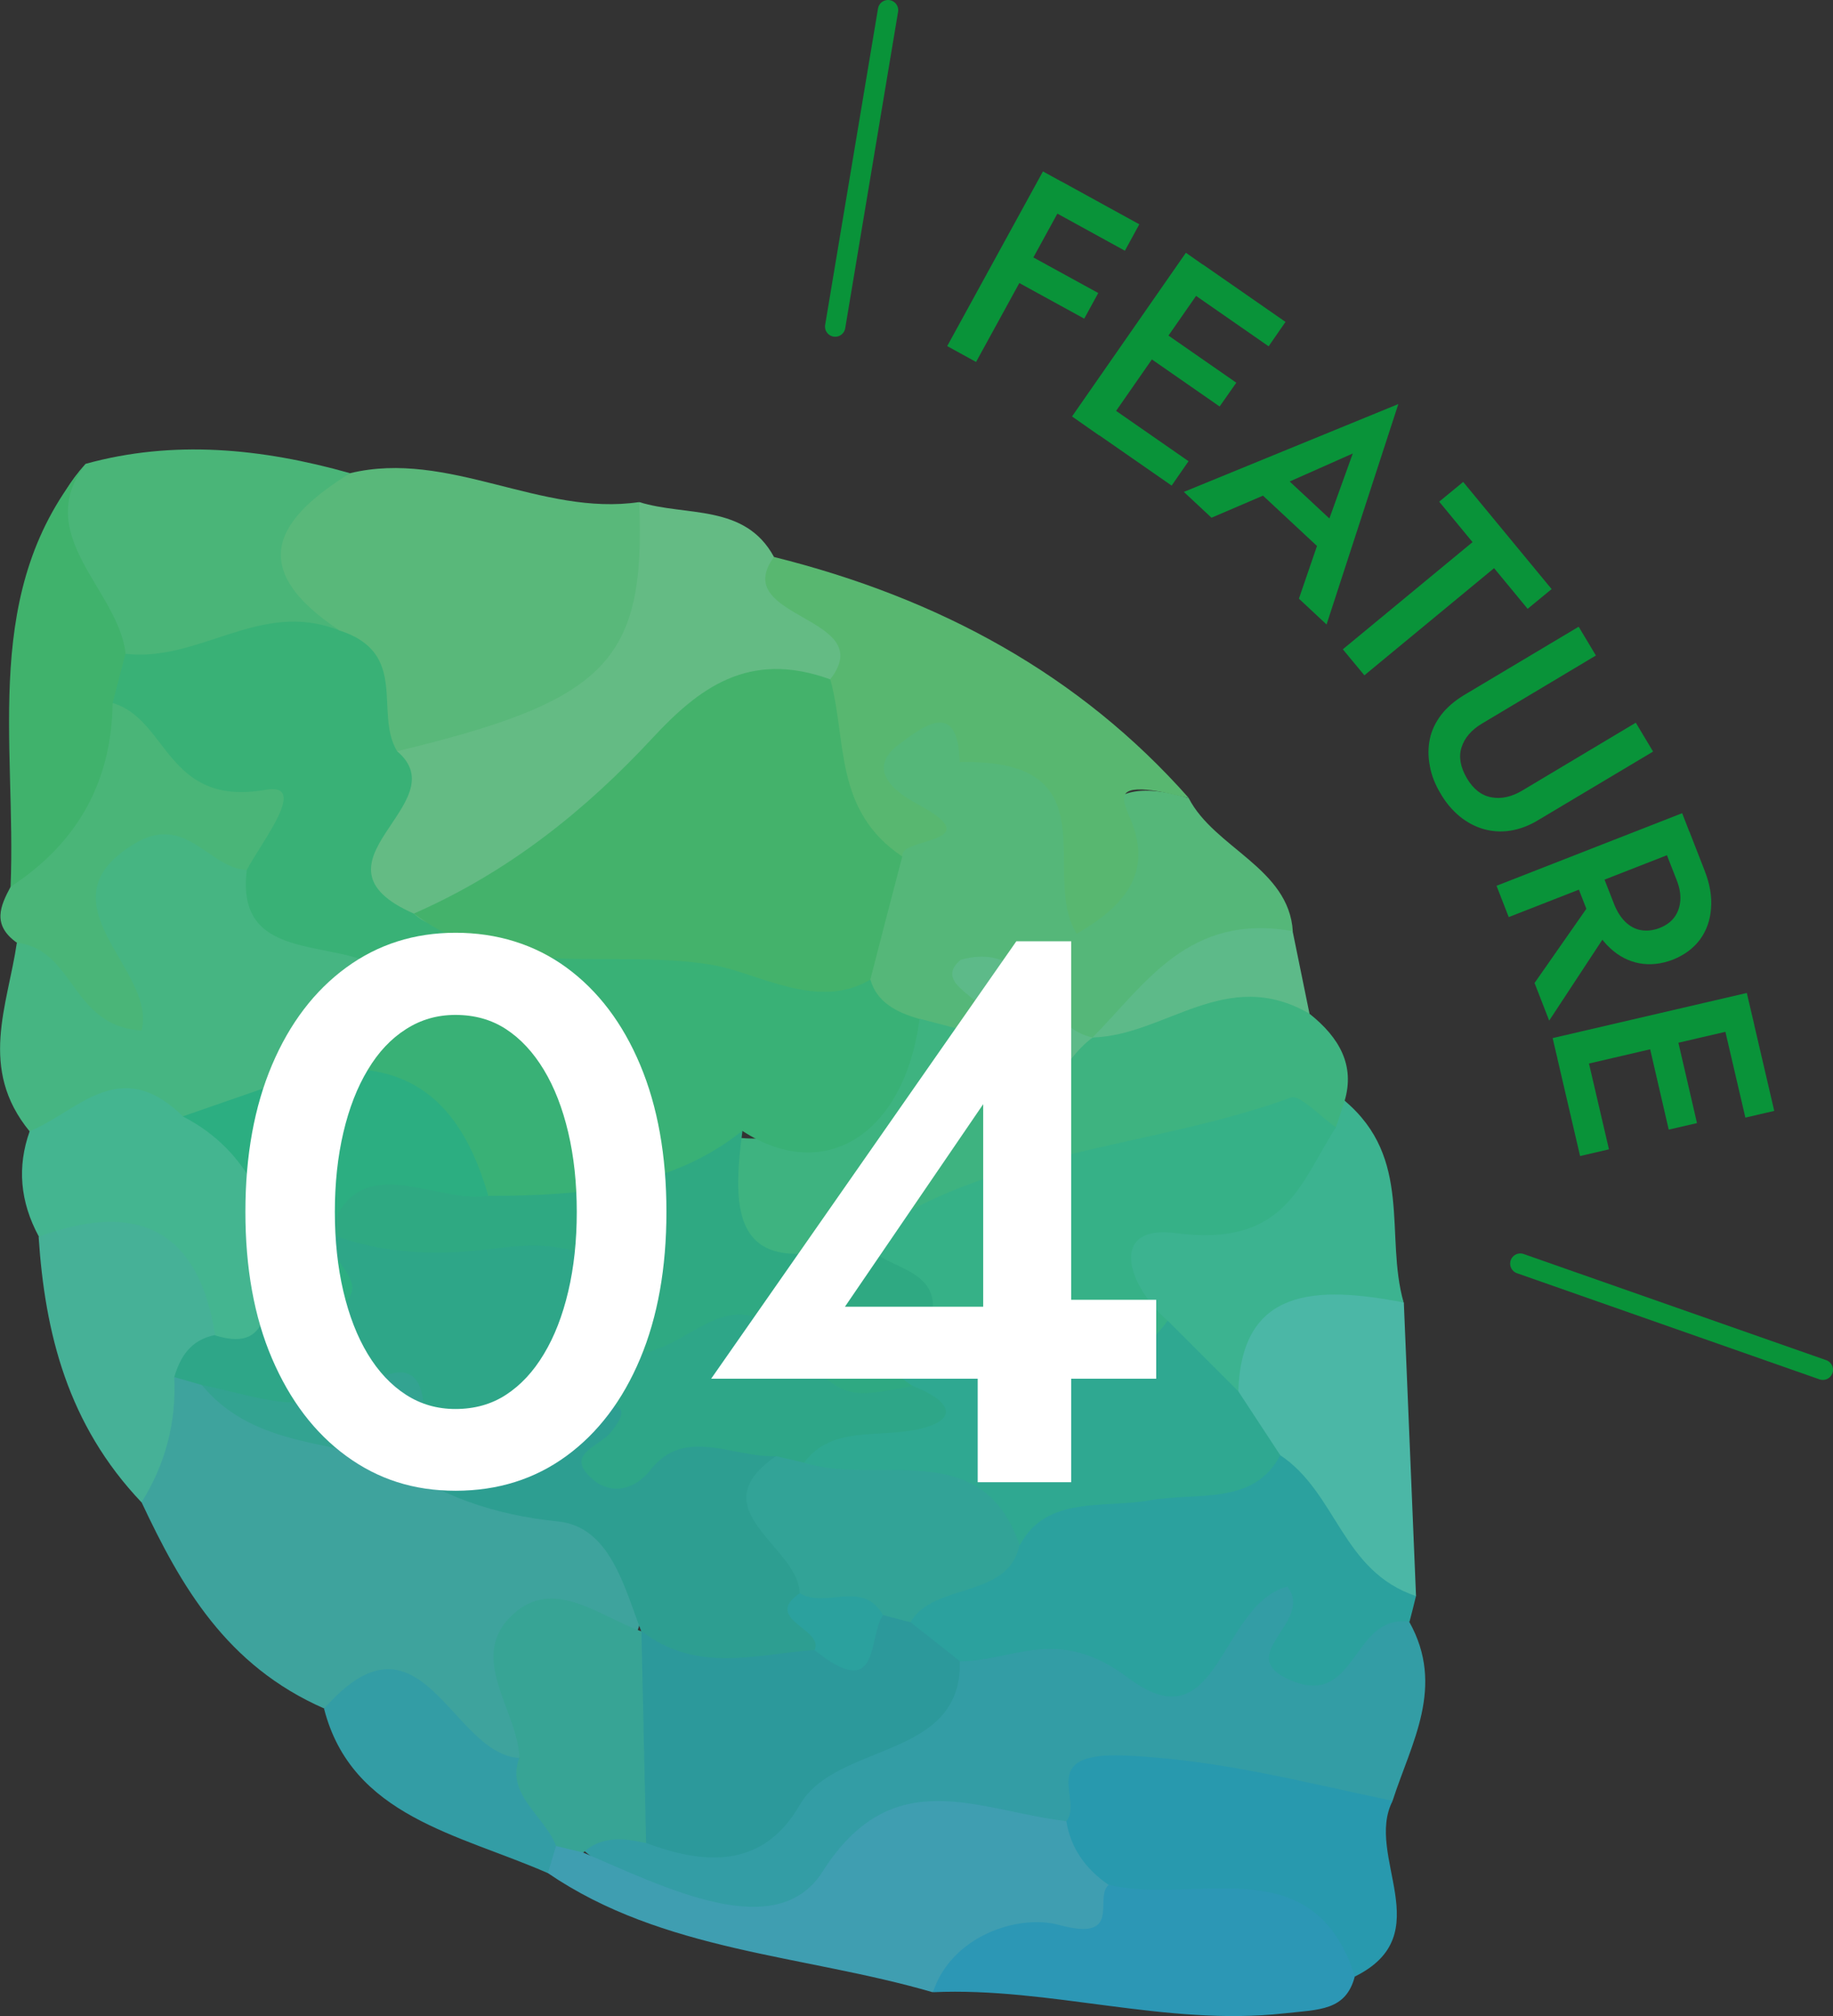 <?xml version="1.0" encoding="UTF-8"?>
<svg id="Layer_2" data-name="Layer 2" xmlns="http://www.w3.org/2000/svg" viewBox="0 0 90.16 99.15">
  <rect x="0" y="0" width="90.16" height="99.15" fill="#333333" stroke="none"/>
  <defs>
    <style>
      .cls-1 {
        fill: #39b176;
      }

      .cls-1, .cls-2, .cls-3, .cls-4, .cls-5, .cls-6, .cls-7, .cls-8, .cls-9, .cls-10, .cls-11, .cls-12, .cls-13, .cls-14, .cls-15, .cls-16, .cls-17, .cls-18, .cls-19, .cls-20, .cls-21, .cls-22, .cls-23, .cls-24, .cls-25, .cls-26, .cls-27, .cls-28, .cls-29, .cls-30, .cls-31, .cls-32, .cls-33 {
        stroke-width: 0px;
      }

      .cls-2 {
        fill: #59b87a;
      }

      .cls-3 {
        fill: #4bb7a6;
      }

      .cls-4 {
        fill: #58b770;
      }

      .cls-5 {
        fill: #44b590;
      }

      .cls-6 {
        fill: #099339;
      }

      .cls-7 {
        fill: #3eb380;
      }

      .cls-8 {
        fill: #36b187;
      }

      .cls-9 {
        fill: #32a397;
      }

      .cls-10 {
        fill: #64bb84;
      }

      .cls-11 {
        fill: #3f9eb1;
      }

      .cls-12 {
        fill: #2899ae;
      }

      .cls-13 {
        fill: #2c999b;
      }

      .cls-14 {
        fill: #40b26c;
      }

      .cls-15 {
        fill: #fff;
      }

      .cls-16 {
        fill: #339da5;
      }

      .cls-17 {
        fill: #4ab578;
      }

      .cls-18 {
        fill: #5dba89;
      }

      .cls-34 {
        fill: none;
        stroke: #099339;
        stroke-linecap: round;
        stroke-linejoin: round;
      }

      .cls-19 {
        fill: #2cae81;
      }

      .cls-20 {
        fill: #2ba19e;
      }

      .cls-21 {
        fill: #2d9e91;
      }

      .cls-22 {
        fill: #55b779;
      }

      .cls-23 {
        fill: #3ea39d;
      }

      .cls-24 {
        fill: #46b582;
      }

      .cls-25 {
        fill: #46b197;
      }

      .cls-26 {
        fill: #44b26b;
      }

      .cls-27 {
        fill: #2ea688;
      }

      .cls-28 {
        fill: #2fa891;
      }

      .cls-29 {
        fill: #33a391;
      }

      .cls-30 {
        fill: #2c97b5;
      }

      .cls-31 {
        fill: #37a495;
      }

      .cls-32 {
        fill: #3cb390;
      }

      .cls-33 {
        fill: #2fa982;
      }
    </style>
  </defs>
  <g id="_レイアウト" data-name="レイアウト">
    <g>
      <g>
        <path class="cls-23" d="M6.96,73.87c1.94,4.13,4.17,8.04,8.99,10.15,3.62-.74,5.94,2.9,9.4,2.7,1.89-2.21.09-7.28,5.97-6.41,1.52-4.25-1.2-6.68-5.27-6.98-2.64-.19-4.07-1.86-6.22-2.36-3.33-1-6.52-2.38-9.81-3.5-.64-.11-1.24-.04-1.81.19-1.13,1.91-1.94,3.9-1.25,6.2Z"/>
        <path class="cls-16" d="M68.5,88.55c.92-2.85,2.6-5.6.82-8.79-1.09-1.48-3.79,1.63-4.44-1.51-.15-.75-2.09-1.24-2.32-.89-3.76,5.67-11.34-.38-15.63,3.45-4.37,3.86-8.05,8.68-15.33,8.49-1.35,0-2.62.15-3.16,1.47,5.24,4.45,9.42,5.27,13.59,1.79,3.19-2.66,7.33-1.62,10.77-2.9,2.85-2.18,6.24-1.89,9.69-1.19,2.04.41,4.06,1.18,6.01.08Z"/>
        <path class="cls-2" d="M31.44,24.69c-4.81.72-9.38-2.59-14.22-1.42-6.15,2.58-6.28,3.16-1.95,8.18,2.15,1.59,2.06,4.45,4.34,5.97,10.97-.42,15.18-4.95,11.82-12.73Z"/>
        <path class="cls-22" d="M63.59,45.8c-.19-3.11-3.86-4.1-5.12-6.55q-4.39-1.33-4.38,2.15c.96-3.56-3.58-4.66-7.02-6.38-1.34-.67-2.72,0-3.72.94-1.14,1.06-1.18,2.65.08,3.32,3.54,1.86-.96,1.97-.49,3.07-.94,1.73-1.42,3.55-1.25,5.52.24,1.42,1.12,2.44,2.5,3.15.94.44,1.94.68,2.97.72,1.82.18,3.25-2.74,5.38-.26.64.1,1.26.08,1.87-.06,3.03-1.92,5.91-4.01,9.18-5.62Z"/>
        <path class="cls-20" d="M47.21,81.7c2.72-.03,4.81-1.79,8.28.81,4.49,3.38,4.45-3.57,7.83-4.49,1.36,1.76-2.77,3.39.19,4.62,3.25,1.36,2.97-3.28,5.82-2.89.11-.42.22-.85.32-1.27-1.89-2.71-2.68-6.16-6.53-7.52-4.22,2.35-10.53-.09-13.89,4.26-1.35,1.71-4.22,1.97-5.05,4.19-.19,2.09,1.42,2.18,3.03,2.28Z"/>
        <path class="cls-10" d="M31.44,24.69c.32,7.81-1.58,9.77-11.9,12.25-1.93,2.86-5.04,5.69.23,8.78,5.62-.09,8.66-3.81,12.01-6.89,2.59-2.37,5.22-4.33,9.14-4.49,4.75-3.95-2.24-4.53-2.85-6.95-1.43-2.64-4.34-1.98-6.63-2.7Z"/>
        <path class="cls-24" d="M.83,46.35c-.45,3.1-1.91,6.2.63,9.29,2.5.57,4.85-.66,7.35-.08,3.28.67,5.02-1.69,7.43-2.73,3.75-2.97,5.92-5.81-1.13-8.18-1.3-.44-1.91-1.8-2.82-2.75-2.29-2.09-4.7-3.09-7.22-.75-2.43,2.27-1.94,4.71.24,7.26-1.4-1-2.14-3.16-4.48-2.05Z"/>
        <path class="cls-7" d="M47.99,50.82c-.92-.24-1.83-.48-2.75-.72-2.53,2.72-4.16,6.6-9.49,5.78-.94,6.04.65,7.49,6.91,6.37,7.02-3.99,15.16-5.22,23.25-6.59.53-.43.6-.94.23-1.53.51-1.73-.25-3.1-1.72-4.27-4.59-4.86-7.24.16-10.67,1.17h0c-1.92.2-3.79,2.34-5.76-.21Z"/>
        <path class="cls-4" d="M38.07,27.39c-2.25,3.06,5.2,2.9,2.77,6.01-1.64,3.71-1.61,6.94,3.54,8.71-.15-.96,4.45-.59.71-2.59-1.28-.68-2.43-1.78-.85-2.93,1.06-.78,2.9-2.31,2.96.89,7.58-.19,3.92,5.52,5.76,8.44,2.26-1.31,3.77-2.93,2.66-5.6-.39-.93-.74-1.62.8-1.48.69.06,1.37.26,2.05.4-5.37-6.07-12.29-9.83-20.4-11.85Z"/>
        <path class="cls-11" d="M52.45,89.56c-4.36-.52-8.54-2.95-11.99,2.48-2.28,3.59-7.8.75-11.78-.94-.44-.48-.97-.65-1.61-.46-.45.44-.5.92-.14,1.46,5.69,3.89,12.59,4.02,18.94,5.87,1.91-1.32,4.09-2.24,6.56-1.99,2.68.27,2.67-1.28,2.86-2.86-.34-1.57-1.17-2.83-2.85-3.56Z"/>
        <path class="cls-12" d="M52.45,89.56c.21,1.29.91,2.33,2.09,3.14,3.6,2.57,8.78,1.22,12.1,4.5,4.2-2.07.46-5.94,1.86-8.64-4.37-.91-8.57-2.04-13.22-2.23-4.34-.17-1.97,2.2-2.83,3.23Z"/>
        <path class="cls-17" d="M16.68,30.99c-4.66-3.1-3.02-5.51.54-7.72-4.36-1.23-8.7-1.65-13.01-.46-3.14,3.49-1.6,6.63,1.5,9.65,4.15,1.7,7.5-.18,10.98-1.48Z"/>
        <path class="cls-30" d="M66.64,97.19c-2.05-6.43-7.87-3.48-12.1-4.5-.77.61.74,2.84-2.46,1.97-1.99-.54-5.28.53-6.19,3.31,5.75-.26,11.47,1.69,17.28,1.04,1.72-.19,3.03-.12,3.47-1.82Z"/>
        <path class="cls-3" d="M62.97,71.56c2.8,1.87,3.03,5.71,6.68,6.93-.2-4.81-.4-9.63-.6-14.44-7.16-2.28-7.73-2.06-9.1,3.45.2,1.82,1.47,3.02,3.03,4.06Z"/>
        <path class="cls-5" d="M9,54.9c-3.12-3.06-5.16-.24-7.54.73-.62,1.74-.48,3.46.45,5.18,3.14,1.29,6.78,1.92,8.38,5.3,4.33,1.66,4.06-1.47,4.74-3.63-.11-3.7-1.04-6.9-6.02-7.58Z"/>
        <path class="cls-32" d="M60.91,68.43c.15-5.11,3.81-5.21,8.13-4.38-.94-3.31.48-7.07-2.9-9.92-.14.43-.28.87-.43,1.3-3.15.94-4.96,3.63-8.67,4.2-3.61.55-2.96,3.49-.97,5.94,1.4,1.26,2.44,3.05,4.84,2.85Z"/>
        <path class="cls-25" d="M10.58,65.65c-.77-4.9-3.54-6.72-8.68-4.83.31,4.72,1.42,9.23,5.06,13.06,1.18-1.88,1.72-3.94,1.61-6.16,1.01-.42,1.84-.98,2.01-2.07Z"/>
        <path class="cls-14" d="M6.18,32.15c-.35-3.15-4.64-5.82-1.97-9.33C-1,28.97.82,36.5.52,43.61c3.34,2.52,2.68-.95,3.66-1.89,2.02-1.92,3.14-4.21,2.93-7.01-.03-.92-.42-1.76-.94-2.56Z"/>
        <path class="cls-17" d="M5.54,34.57c-.05,3.81-1.67,6.85-5.02,9.04-.5.94-.93,1.87.31,2.75,2.87.34,2.64,4.1,6.13,4.32.79-2.99-5.14-6.26-.38-9.17,2.57-1.57,3.66,1.18,5.57,1.28,4.57-1.93,5.22-4.02-.39-5.75-2.17-.67-3.61-2.92-6.22-2.46Z"/>
        <path class="cls-16" d="M26.95,92.11c.13-.44.27-.89.4-1.33,1.22-1.98-.46-3.1-1.81-4.33-3.35-.18-4.83-7.86-9.6-2.42,1.36,5.31,6.65,6.17,11,8.08Z"/>
        <path class="cls-18" d="M53.74,51.02c3.61-.1,6.57-3.54,10.67-1.17-.28-1.35-.55-2.71-.83-4.06-5.11-.9-7.2,2.56-9.84,5.23Z"/>
        <path class="cls-27" d="M10.58,65.65c-1.22.25-1.71,1.08-2.01,2.07.45.13.9.26,1.36.39,3.04,3.16,7.92.49,11.05,3.37,2.92,1.71,4.48-1.31,6.94-1.32-1.03,2.89.4,4.42,3.42,3.75,2.22-.5,4.29-1.24,6.67-.98.68,0,1.34-.07,2-.18,1.94-.54,4.11-.55,5.85-1.45,2.4-1.24,2.69-2.67-.44-3.81-2.9.16-5-2.34-6.92-2.79-7.08-1.67-13.53-7.18-21.43-4.63-1.71.24-1.32,2.29-2.84,2.69-1.58.6-.5,3.89-3.65,2.91Z"/>
        <path class="cls-21" d="M38.17,71.61c-2.08.09-4.5-1.48-6.17.67-.77.99-1.95,1.27-2.89.43-1.35-1.21.35-1.55.94-2.28,1.5-1.88-.67-1.11-1.4-1.49-3.57-1.86-4.65,2.77-7.77,2.01-1.2-.65-1.7-.26-1.7.87,2.47,1.74,5.05,2.67,8.27,3,2.56.26,3.26,3.24,4.09,5.4.07.29.14.57.21.86,2.9,2.72,5.75,2.06,8.59.35,1.39-1.23-2.05-2.25-.4-3.49-.08-2.2-1.35-4.19-1.75-6.33Z"/>
        <path class="cls-31" d="M25.54,86.45c-.68,1.82,1.28,2.87,1.81,4.33.45.11.9.22,1.34.32.87-.8,1.95-.73,3.09-.46,3.24-3.36.87-6.91-.23-10.42h-.01c-2.08-.74-4.3-2.68-6.31-.83-2.29,2.11.24,4.69.32,7.06Z"/>
        <path class="cls-29" d="M19.18,71.81c.57-.29,1.13-.58,1.7-.87-.04-1.72.32-4.68-2.75-2.9-3.03,1.76-5.44.62-8.2.07,2.36,2.88,6.03,2.79,9.25,3.7Z"/>
        <path class="cls-13" d="M31.55,80.21c.08,3.47.15,6.95.23,10.42,3.17,1.2,5.86,1.08,7.55-1.86,1.79-3.12,8.02-2.21,7.88-7.08-.81-.64-1.61-1.28-2.42-1.91-.22-.34-.5-.56-.85-.63-.37-.08-.56-.09-.58-.02-1.33.37-1.72,1.94-3.29,2.01-2.88.21-5.81,1.17-8.52-.93Z"/>
        <path class="cls-1" d="M5.54,34.57c2.75.81,2.64,5.12,7.52,4.27,2.17-.38-.21,2.58-.92,3.94-.57,4.53,4.1,3.37,6.61,4.81-1.19,1.79-2.28,3.45-3.37,5.1,3.53,1.56,6.37,3.87,8.7,6.72,4.91.53,9.88,1.17,12.43-3.8,4.06,2.65,7.97.18,8.72-5.5-1.12-.32-2.09-.8-2.42-1.94-5.88-3.53-12.36-2.41-18.63-2.88-1.28-.1-2.59.79-3.82-.36-5.67-2.49,2.22-5.42-.83-7.99-1.14-1.91.62-4.84-2.85-5.94-3.88-1.54-6.84,1.58-10.51,1.15-.21.81-.42,1.61-.63,2.42Z"/>
        <path class="cls-26" d="M20.36,44.93c4.48,3.38,9.92,1.65,14.82,2.55,2.12.39,5.1,2.23,7.63.69.52-2.02,1.04-4.04,1.57-6.05-3.39-2.27-2.71-5.7-3.54-8.71-4.04-1.47-6.5.47-8.75,2.89-3.29,3.54-7.05,6.57-11.72,8.62Z"/>
        <path class="cls-18" d="M47.99,50.82c-.17,1.12-1.11,2.74.28,3.26,3.11,1.16,3.76-1.85,5.48-3.06-2.67-.55-2.85-4.83-6.5-3.82-1.74,1.49,2.71,2.11.74,3.62Z"/>
        <path class="cls-28" d="M44.9,68.16c1.8.69,2.43,1.66.2,2.14-1.93.41-4.21-.19-5.55,1.63,3.02,2.58,7.52,1.63,10.61,4.06,1.31-2.47,4.12-1.8,6.41-2.21,2.29-.41,5.11.28,6.4-2.22-.69-1.05-1.37-2.09-2.06-3.14-1.16-1.16-2.32-2.32-3.48-3.48-4.06,1.32-7.94-2.1-12-1.02-1.47.39-3.25.58-2.91,2.55.19,1.12.99,1.82,2.37,1.68Z"/>
        <path class="cls-9" d="M50.15,75.99c-1.84-5.42-6.99-2.91-10.61-4.06-.46-.11-.91-.22-1.37-.32-3.85,2.63,1.15,4.46,1.16,6.74,1.05,1.56,2.6,1.19,4.09,1.07.45.12.91.24,1.36.36,1.15-1.98,4.82-1.14,5.36-3.79Z"/>
        <path class="cls-19" d="M24.02,58.81c-1.18-4.05-3.39-6.88-8.63-6.13-2.13.74-4.26,1.48-6.4,2.22,3.42,1.76,4.27,4.83,5.23,7.84.88.53,2.33,1.65,2.56,1.48,1.6-1.18-.85-2.28-.56-3.54,2.18-1.79,5.61-.07,7.79-1.87Z"/>
        <path class="cls-8" d="M45.87,64.53c3.84-.65,7.81,5.61,11.56.42-2.05-1.81-2.86-4.74.39-4.31,5.44.72,6.13-2.49,7.89-5.2-.75-.52-1.79-1.62-2.2-1.47-6.95,2.54-15.08,2.58-21.11,7.05-1.01,2.89,2.34,2.32,3.47,3.51Z"/>
        <path class="cls-33" d="M45.87,64.53c.28-2.3-2.59-2.12-3.47-3.51-6.42,2.13-6.41-1.41-5.88-5.42-3.51,2.83-7.93,3.21-12.5,3.21-2.68.4-6.5-2.45-7.79,1.87,2.69,1.04,5.5,1.07,8.18.71,4.49-.61,6.61.81,6.02,5.08,3.03.8,5.05-3.82,8.06-.77,3,3.04,2.86,3.15,6.4,2.46-3.17-2.14-.4-2.69.97-3.63Z"/>
        <path class="cls-20" d="M43.43,79.42c-.99-1.76-2.84-.3-4.09-1.07-1.87,1.28,1.21,1.75.73,2.8,3.26,2.61,2.6-.61,3.36-1.72Z"/>
      </g>
      <g>
        <path class="cls-15" d="M13.38,52.37c.87-2.05,2.09-3.65,3.65-4.79,1.56-1.14,3.35-1.71,5.38-1.71s3.89.57,5.45,1.71c1.56,1.14,2.77,2.74,3.63,4.79.86,2.05,1.29,4.46,1.29,7.22s-.43,5.17-1.29,7.22c-.86,2.05-2.07,3.65-3.63,4.79-1.56,1.14-3.38,1.71-5.45,1.71s-3.82-.57-5.38-1.71c-1.56-1.14-2.77-2.74-3.65-4.79s-1.31-4.46-1.31-7.22.44-5.17,1.31-7.22ZM16.89,63.51c.28,1.19.68,2.22,1.2,3.08.52.86,1.15,1.53,1.88,2,.73.47,1.54.7,2.43.7.94,0,1.77-.23,2.49-.7.72-.47,1.34-1.13,1.86-2,.52-.86.92-1.89,1.2-3.08.28-1.19.42-2.49.42-3.91s-.14-2.72-.42-3.91c-.28-1.19-.68-2.22-1.2-3.08-.52-.86-1.14-1.53-1.86-2-.72-.47-1.55-.7-2.49-.7-.89,0-1.7.23-2.43.7-.74.47-1.36,1.13-1.88,2-.52.86-.92,1.89-1.2,3.08s-.42,2.5-.42,3.91.14,2.72.42,3.91Z"/>
        <path class="cls-15" d="M49.99,46.29h2.7v26.6h-4.6v-6.69l.27-.42v-11.48l-6.8,9.96h9.23l.65-.34h5.43v3.88h-21.89l15.01-21.51Z"/>
      </g>
      <g>
        <path class="cls-6" d="M52.72,9.21l-4.71,8.59-1.42-.78,4.71-8.59,1.42.78ZM50.3,12.37l3.72,2.04-.69,1.26-3.72-2.04.69-1.26ZM52.2,8.92l3.84,2.11-.71,1.3-3.84-2.11.71-1.3Z"/>
        <path class="cls-6" d="M59.66,13.36l-5.6,8.05-1.33-.93,5.6-8.05,1.33.93ZM54.4,19.86l4.06,2.82-.83,1.2-4.06-2.82.83-1.2ZM56.98,16.16l3.83,2.66-.82,1.17-3.83-2.66.82-1.17ZM59.17,13.01l4.06,2.82-.83,1.2-4.06-2.82.83-1.2Z"/>
        <path class="cls-6" d="M62.94,23.89l-.27.25-3.08,1.32-1.36-1.27,10.55-4.32-3.53,10.84-1.36-1.27,1.06-3.09.25-.33,1.34-3.72-3.58,1.59ZM62.75,23.04l3.33,3.1-.72,1.25-3.79-3.53,1.18-.82Z"/>
        <path class="cls-6" d="M71.97,23.7l4.35,5.27-1.18.97-1.65-2-6.38,5.27-1.06-1.28,6.38-5.27-1.64-1.99,1.18-.97Z"/>
        <path class="cls-6" d="M78.49,32.24l-5.59,3.34c-.52.31-.86.7-1.01,1.17-.15.46-.06.97.26,1.52.32.54.72.85,1.21.94.48.09.99-.02,1.51-.33l5.59-3.34.85,1.42-5.65,3.37c-.46.28-.92.45-1.38.52-.45.07-.89.04-1.31-.08-.42-.12-.81-.33-1.17-.62-.36-.3-.68-.67-.94-1.12-.27-.45-.45-.9-.53-1.36-.09-.46-.09-.9,0-1.33.09-.43.28-.82.56-1.19.28-.36.65-.68,1.11-.96l5.65-3.37.85,1.42Z"/>
        <path class="cls-6" d="M83.34,41.53l-9.13,3.57-.6-1.54,9.13-3.57.6,1.54ZM79.35,45.4l-3.15,4.79-.72-1.85,3.22-4.61.65,1.67ZM83.1,40.9l.74,1.9c.26.66.37,1.28.32,1.87-.04.58-.22,1.09-.54,1.53-.32.43-.76.76-1.33.99-.57.22-1.13.28-1.66.18-.53-.1-1.01-.35-1.44-.75s-.77-.93-1.03-1.59l-.74-1.9,1.26-.49.72,1.84c.14.35.32.63.54.85.23.22.48.36.77.41s.59.02.91-.1c.33-.13.58-.31.75-.55.17-.24.26-.51.28-.82.02-.31-.04-.64-.18-.99l-.72-1.84,1.33-.52Z"/>
        <path class="cls-6" d="M86.29,50.41l-9.55,2.22-.37-1.58,9.55-2.22.37,1.58ZM78.02,51.71l1.12,4.81-1.42.33-1.12-4.81,1.42-.33ZM82.42,50.69l1.05,4.54-1.39.32-1.05-4.54,1.39-.32ZM86.15,49.82l1.12,4.81-1.42.33-1.12-4.81,1.42-.33Z"/>
      </g>
      <g>
        <line class="cls-34" x1="89.66" y1="67.36" x2="74.78" y2="62.14"/>
        <line class="cls-34" x1="43.68" y1=".5" x2="41.08" y2="16.06"/>
      </g>
    </g>
  </g>
</svg>